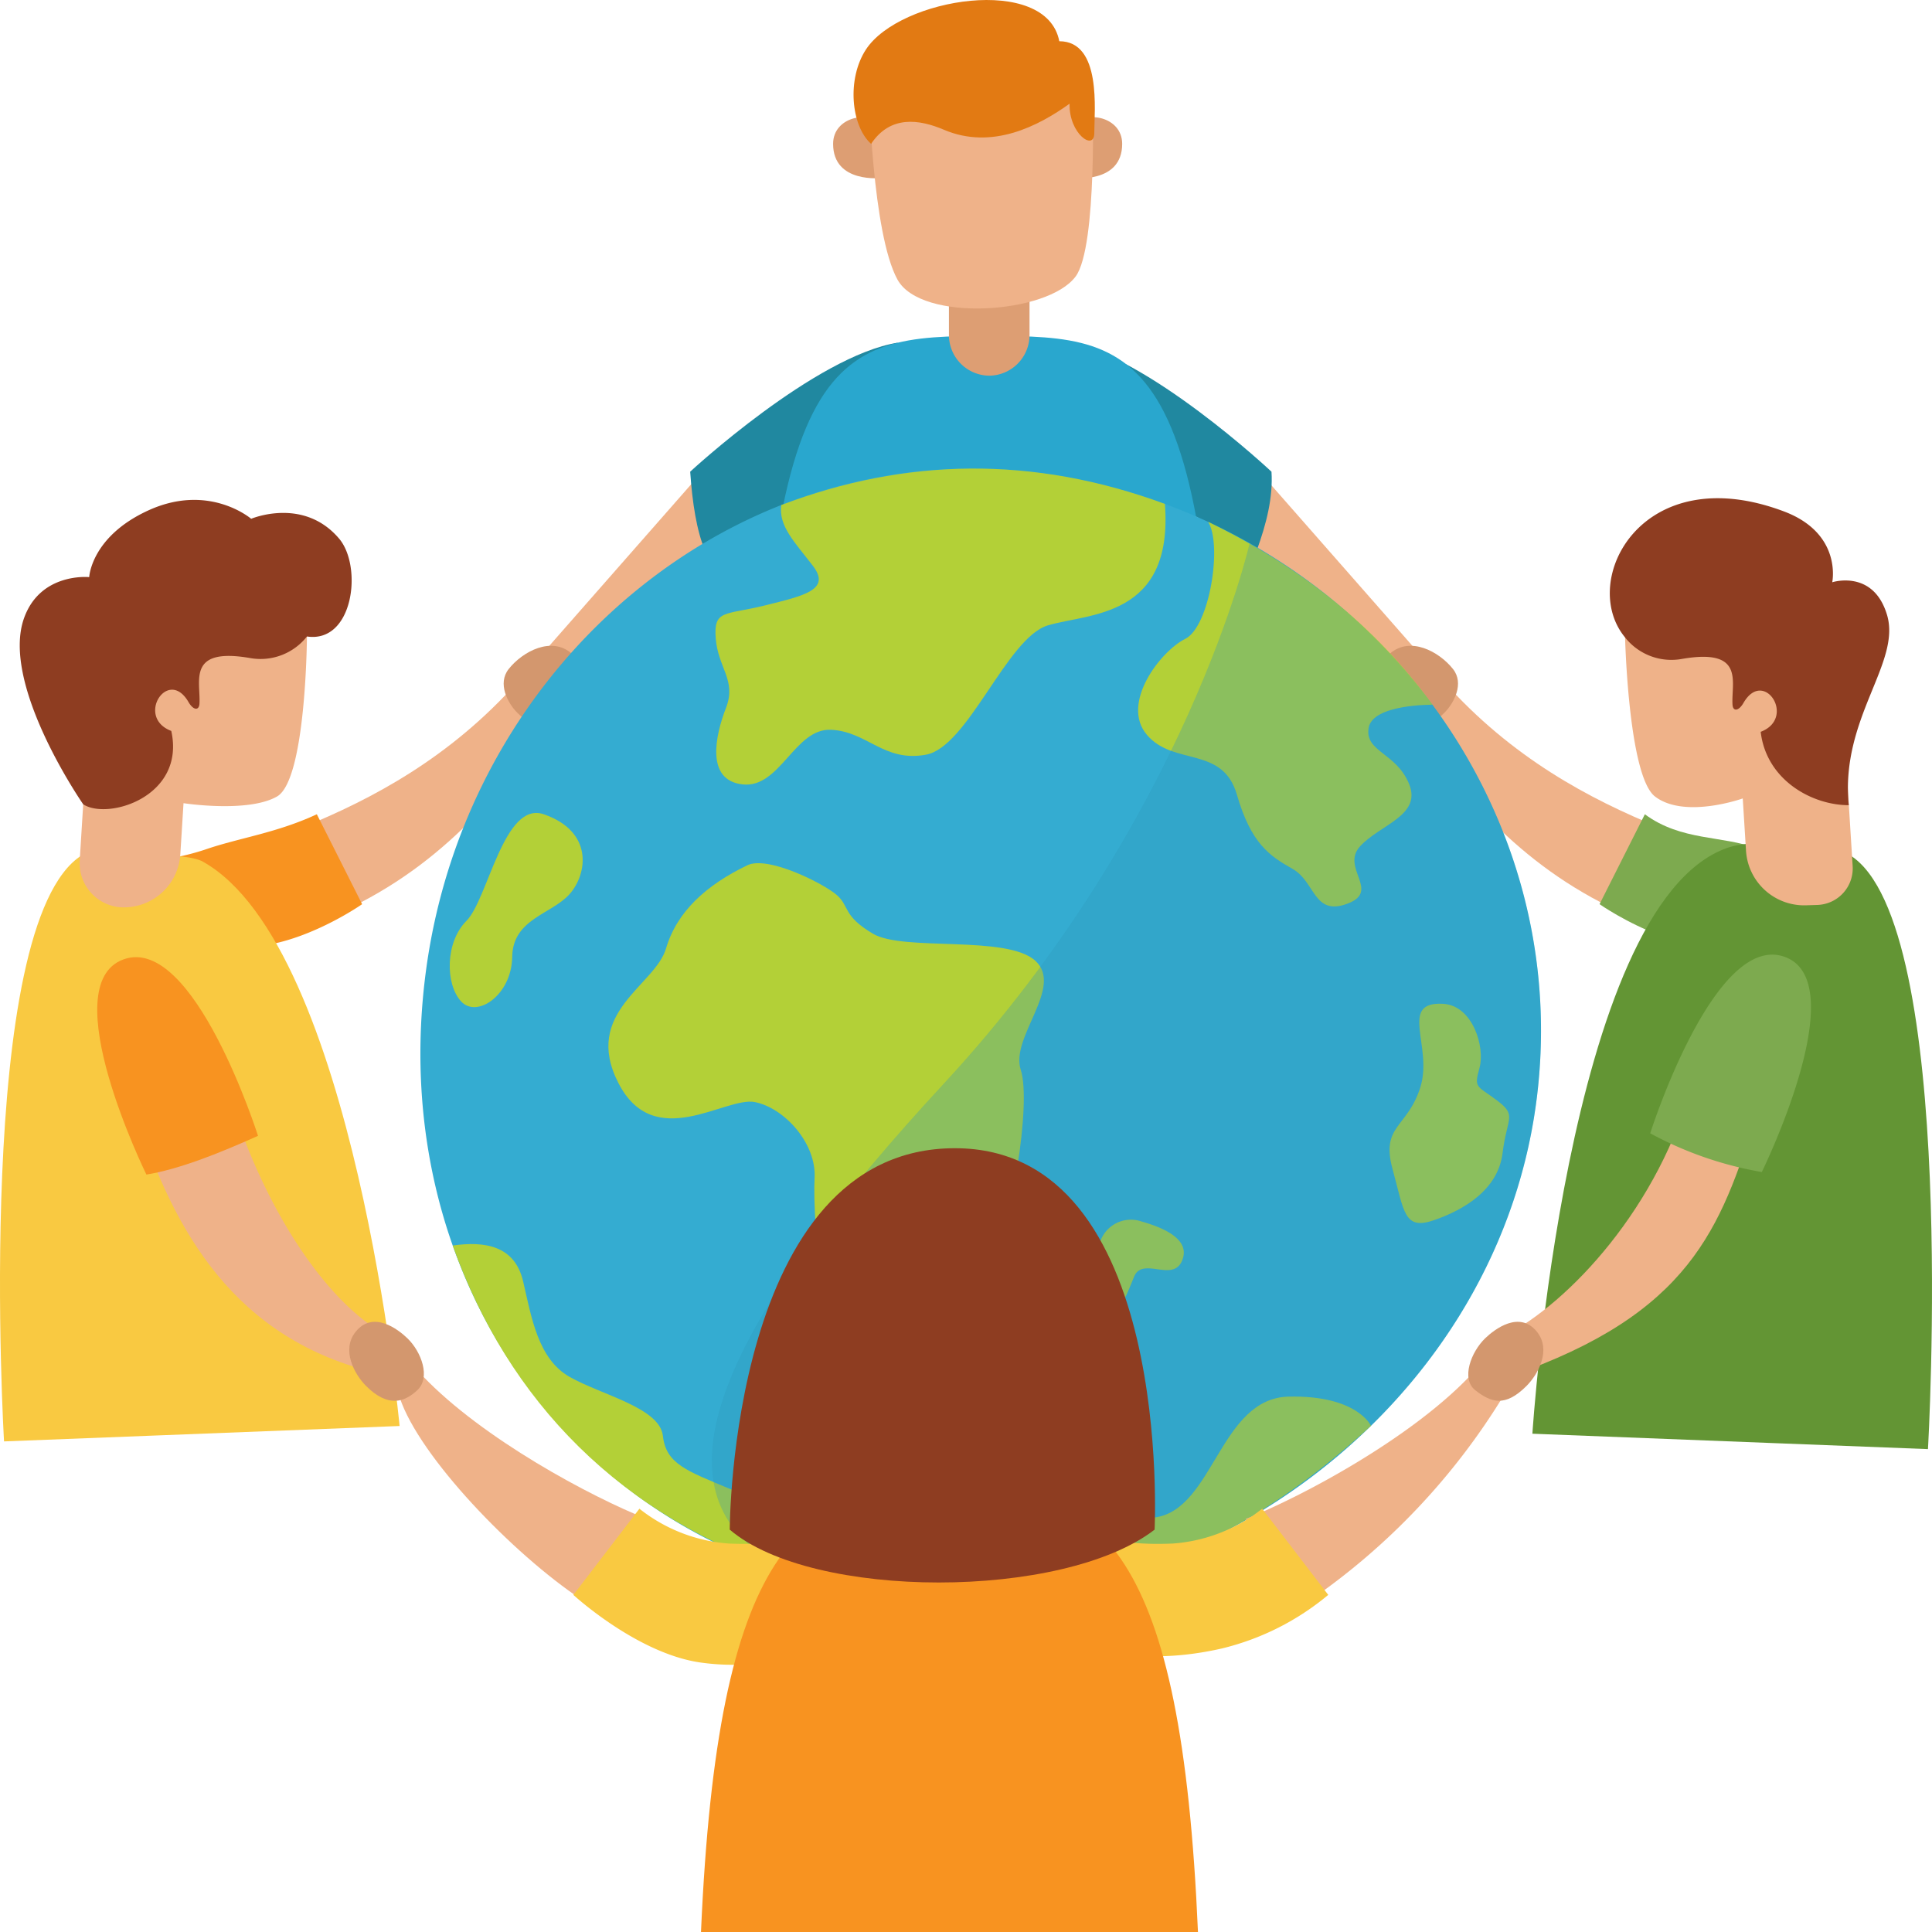 <svg xmlns="http://www.w3.org/2000/svg" xmlns:xlink="http://www.w3.org/1999/xlink" width="300" height="300" viewBox="0 0 300 300">
  <defs>
    <clipPath id="clip-path">
      <rect id="Rectángulo_25" data-name="Rectángulo 25" width="300" height="300" fill="none"/>
    </clipPath>
    <clipPath id="clip-path-3">
      <rect id="Rectángulo_23" data-name="Rectángulo 23" width="128.752" height="163.813" fill="none"/>
    </clipPath>
  </defs>
  <g id="Grupo_57" data-name="Grupo 57" transform="translate(-2584 -2037)">
    <rect id="Rectángulo_36" data-name="Rectángulo 36" width="300" height="300" transform="translate(2584 2037)" fill="none"/>
    <g id="Grupo_39" data-name="Grupo 39" transform="translate(2584 2037)">
      <g id="Grupo_38" data-name="Grupo 38" clip-path="url(#clip-path)">
        <g id="Grupo_37" data-name="Grupo 37">
          <g id="Grupo_36" data-name="Grupo 36" clip-path="url(#clip-path)">
            <path id="Trazado_75" data-name="Trazado 75" d="M157.176,118.836l-26.863,30.583,4.947,7.171c.106.153,31.839-21.542,31.839-21.542Z" transform="translate(-49.674 -43.838)" fill="#efb289"/>
            <path id="Trazado_76" data-name="Trazado 76" d="M79.188,188.161c10.965-4.668,23.028-11.544,33.372-24.084l5.209,6.658c-8.918,11.315-17.216,22.867-32.977,30.646Z" transform="translate(-30.186 -60.527)" fill="#efb289"/>
            <path id="Trazado_77" data-name="Trazado 77" d="M134.836,169.822c1.694-1.585,5.311-6.846,2.177-9.666s-7.673-.394-9.844,2.345c-1.778,2.243-.16,5.288,1.324,6.781,2.751,2.769,4.792,1.991,6.343.54" transform="translate(-48.179 -58.617)" fill="#d3976e"/>
            <path id="Trazado_78" data-name="Trazado 78" d="M46.4,218.349c9.491,7.672,26.184-4.044,26.184-4.044l-7.033-13.96c-6.233,2.888-11.821,3.619-17.055,5.384a36.168,36.168,0,0,1-4.169,1.152c-2.772,3.176-1.2,8.821,2.073,11.467" transform="translate(-16.352 -73.906)" fill="#f89320"/>
            <path id="Trazado_79" data-name="Trazado 79" d="M205.46,84.3c-12.844,2.045-32.268,20.041-32.268,20.041.336,4.875,1,9.146,2.306,12.267l12.9-6.865S192.29,92.8,205.46,84.3" transform="translate(-66.02 -31.099)" fill="#2088a0"/>
            <path id="Trazado_80" data-name="Trazado 80" d="M312.415,118.836l26.863,30.583-4.948,7.171c-.105.153-31.839-21.542-31.839-21.542Z" transform="translate(-115.307 -43.838)" fill="#efb289"/>
            <path id="Trazado_81" data-name="Trazado 81" d="M389.3,188.161c-10.965-4.668-23.029-11.544-33.372-24.084l-5.209,6.658c8.918,11.315,17.217,22.867,32.978,30.646Z" transform="translate(-133.691 -60.527)" fill="#efb289"/>
            <path id="Trazado_82" data-name="Trazado 82" d="M350.111,169.822c-1.694-1.585-5.311-6.846-2.177-9.666s7.673-.394,9.844,2.345c1.779,2.243.16,5.288-1.324,6.781-2.751,2.769-4.792,1.991-6.343.54" transform="translate(-132.159 -58.617)" fill="#d3976e"/>
            <path id="Trazado_83" data-name="Trazado 83" d="M427.568,218.349c-9.491,7.672-26.184-4.044-26.184-4.044l7.033-13.96c5.66,4.18,12.1,3.284,17.255,5.275,7.18,2.772,6.169,9.274,1.9,12.728" transform="translate(-153.005 -73.906)" fill="#7daa4f"/>
            <path id="Trazado_84" data-name="Trazado 84" d="M266.914,83.885c12.844,2.045,32.268,20.305,32.268,20.305.256,3.956-.778,8.079-2.306,12.267l-12.814-7.2s-3.978-16.882-17.148-25.376" transform="translate(-101.746 -30.945)" fill="#2088a0"/>
            <path id="Trazado_85" data-name="Trazado 85" d="M225.9,82.659c-24.671,0-36.135,1.051-36.135,92.276h72.09c0-91.225-11.283-92.276-35.955-92.276" transform="translate(-72.336 -30.492)" fill="#29a7ce"/>
            <path id="Trazado_86" data-name="Trazado 86" d="M278.731,213.906c-6.509,48.081-54.609,82.67-101.758,76.032-.314-.044-.627-.088-.931-.136l-.915-.145c-.6-.095-1.191-.2-1.765-.305-45.056-8.228-73.324-49.4-66.983-96.239,6.509-48.086,48.948-83.67,96.091-77.032a90.23,90.23,0,0,1,31.961,10.888c29.734,16.869,48.824,49.872,44.446,85.813-.045.371-.1.747-.147,1.123" transform="translate(-40.214 -42.527)" fill="#34acd1"/>
            <path id="Trazado_87" data-name="Trazado 87" d="M174.236,212.709c-6.309,3.035-10.923,7.145-12.621,12.918s-13,9.925-7.409,20.866,16.617,2.072,21.208,2.986,9.609,6.43,9.267,11.858,1.126,37.164,13.328,37.012,9.6-14.813,13.477-22.149,6.887-26.684,5.212-31.729,6.712-12.815,2.289-16.911-20.5-1.417-25.234-4.221-3.616-4.25-5.606-6-10.69-6.181-13.913-4.631" transform="translate(-58.195 -78.348)" fill="#b3d037"/>
            <path id="Trazado_88" data-name="Trazado 88" d="M269.548,373.023c.638-5.81,3.723-9.249,12.69-10.659s9.97-18.5,20.613-18.74,12.783,4.529,12.783,4.529c-12.716,11.712-27.323,20.979-46.086,24.87" transform="translate(-102.75 -126.758)" fill="#b3d037"/>
            <path id="Trazado_89" data-name="Trazado 89" d="M113.6,306.321c4.9-.7,9.626-.039,10.932,5.556s2.3,12.046,7.226,14.844,13.991,4.775,14.479,9.152,3.686,5.428,10.567,8.3,9.905,7.428,9.765,13.159c-27.041-8.814-44.315-26.876-52.97-51.012" transform="translate(-43.304 -112.915)" fill="#b3d037"/>
            <path id="Trazado_90" data-name="Trazado 90" d="M189.75,120.953c-.436,3.281,2.08,5.739,4.919,9.445s-1.314,4.624-7.514,6.156-7.939.586-7.574,5.146,3.251,6.469,1.591,10.744-3.218,11.27,2.6,11.889,8.077-8.782,13.735-8.486,8.157,5.056,14.7,3.874,12.578-18.168,18.928-20.079,19.539-1.119,18.19-18.862c-20.5-7.569-40.333-7.13-59.583.174" transform="translate(-68.438 -42.529)" fill="#b3d037"/>
            <path id="Trazado_91" data-name="Trazado 91" d="M279.442,300.393c4,1.129,7.712,3.023,6.231,6.221s-6.114-.794-7.393,2.366-2.513,6.468-4.89,6.124c-3.988-.576-6.821-4.767-4.474-7.109s3.262-.875,3.9-3.659a5.04,5.04,0,0,1,6.625-3.943" transform="translate(-102.184 -110.722)" fill="#b3d037"/>
            <path id="Trazado_92" data-name="Trazado 92" d="M127.45,200.223c7.749,2.679,6.805,9.241,4.021,12.389s-8.837,3.833-8.92,9.766-5.488,9.581-7.941,6.9-2.493-9.167.841-12.507,5.8-18.687,12-16.546" transform="translate(-43.018 -73.786)" fill="#b3d037"/>
            <path id="Trazado_93" data-name="Trazado 93" d="M296.462,128.4c2.245,3.565.226,16.306-3.564,18.177s-10.1,10-5.945,14.893,11.762,1.656,13.971,9.282,5.095,9.534,8.655,11.539,3.227,7.368,8.5,5.405-1.113-5.568,2-8.937,9.584-4.762,7.593-9.652-6.89-4.976-6.288-8.7,9.914-3.606,9.914-3.606c-8.8-12.152-20.553-21.481-34.835-28.4" transform="translate(-108.865 -47.368)" fill="#b3d037"/>
            <path id="Trazado_94" data-name="Trazado 94" d="M356.992,246.97c-6.977-.377-1.548,6.6-3.519,12.931s-6.175,5.944-4.337,12.681,1.779,9.6,6.451,7.989,9.942-4.746,10.642-10.392,2.294-5.822-.855-8.2-3.615-1.845-2.721-5.059-1.045-9.7-5.661-9.948" transform="translate(-132.915 -91.101)" fill="#b3d037"/>
            <g id="Grupo_35" data-name="Grupo 35" transform="translate(110.536 84.414)" opacity="0.3">
              <g id="Grupo_34" data-name="Grupo 34">
                <g id="Grupo_33" data-name="Grupo 33" clip-path="url(#clip-path-3)">
                  <path id="Trazado_95" data-name="Trazado 95" d="M306.609,220.721C300.1,268.8,252,303.391,204.851,296.753c-.314-.044-.627-.088-.931-.136l-.915-.145c-.6-.095-1.191-.2-1.765-.305-42.034-7.865-18.346-44.241,13.442-78.6,37.652-40.7,47.433-83.8,47.433-83.8l.194.027c29.734,16.869,48.824,49.872,44.446,85.813-.045.371-.1.747-.147,1.123" transform="translate(-178.627 -133.756)" fill="#2a96b7"/>
                </g>
              </g>
            </g>
            <path id="Trazado_96" data-name="Trazado 96" d="M31.532,211.42c23.5,13.22,30.518,87.615,30.518,87.615L.627,301.427s-4.786-80.391,12.074-91.01c6.926.124,16.077-.546,18.83,1" transform="translate(0 -77.607)" fill="#f9c941"/>
            <path id="Trazado_97" data-name="Trazado 97" d="M33.316,268.545c5.611,18.1,14.53,35.478,36.159,41.383l3.513-5.308c-9.953-5.065-20.641-21.565-25.794-41.2Z" transform="translate(-12.7 -97.174)" fill="#efb289"/>
            <path id="Trazado_98" data-name="Trazado 98" d="M28.487,235.846c-10.937,3.943,3.546,33.415,3.546,33.415,4.913-.791,10.933-3.138,17.331-6.013,0,0-9.94-31.346-20.877-27.4" transform="translate(-9.302 -86.876)" fill="#f89320"/>
            <path id="Trazado_99" data-name="Trazado 99" d="M20.824,178.081,20,191.315a6.869,6.869,0,0,0,6.225,7.329,8.787,8.787,0,0,0,9.4-8.307l.49-7.848s9.984,1.546,14.514-1.034,4.652-24.849,4.652-24.849L22.1,157.611Z" transform="translate(-7.618 -57.771)" fill="#efb289"/>
            <path id="Trazado_100" data-name="Trazado 100" d="M49.555,144.208c7.238,1.068,8.658-10.874,4.989-15.2-5.541-6.529-13.652-3.076-13.652-3.076S34.356,120.3,24.9,124.641c-8.875,4.071-9.158,10.347-9.158,10.347s-7.565-.778-10.118,6.367c-3.7,10.35,9.185,28.91,9.185,28.91,3.837,2.5,15.926-1.186,13.676-11.393-5.595-2.119-.5-9.98,2.675-4.483.735,1.274,1.633,1.378,1.7.257.217-3.476-2.009-8.826,7.931-7.079a9.17,9.17,0,0,0,8.759-3.359" transform="translate(-1.89 -45.374)" fill="#8e3d21"/>
            <path id="Trazado_101" data-name="Trazado 101" d="M414.639,208.266c-24.924,9.009-30.109,90.911-30.109,90.911l61.423,2.392s4.786-81.588-12.074-92.206c-7.087-.88-14.1-2.955-19.24-1.1" transform="translate(-146.58 -76.551)" fill="#639534"/>
            <path id="Trazado_102" data-name="Trazado 102" d="M442.236,178.081l.882,14.126a5.678,5.678,0,0,1-5.423,6.081l-1.9.061a9.047,9.047,0,0,1-9.239-8.569l-.5-8.028s-9.022,3.231-13.625-.3c-4.147-3.179-4.652-24.849-4.652-24.849l33.18,1.006Z" transform="translate(-155.442 -57.771)" fill="#efb289"/>
            <path id="Trazado_103" data-name="Trazado 103" d="M417.158,269.432c-5.611,18.1-9.783,31.5-36.159,41.383l-3.513-5.308c9.953-5.065,24.141-20.048,29.294-39.683Z" transform="translate(-143.895 -98.061)" fill="#efb289"/>
            <path id="Trazado_104" data-name="Trazado 104" d="M322.688,373.316A105.027,105.027,0,0,0,352.519,341.8l-5.151-3.2c-9.325,9.748-26.045,18.707-34.8,22.175Z" transform="translate(-119.149 -124.908)" fill="#efb289"/>
            <path id="Trazado_105" data-name="Trazado 105" d="M369.538,335.858c-2.275-1.78-.656-5.981,1.539-8.089,1.441-1.384,5.318-4.379,8.038-.979,2.228,2.785.208,6.558-1.646,8.408-3.315,3.31-5.493,2.567-7.931.659" transform="translate(-140.446 -119.974)" fill="#d3976e"/>
            <path id="Trazado_106" data-name="Trazado 106" d="M261.155,372.334c9.273,0,5.793,4.878,20.494,4.283a25.243,25.243,0,0,0,13.89-5.41L305.8,384.588a40.733,40.733,0,0,1-16.535,8.326c-17.564,3.981-26.249-3.151-26.249-3.151Z" transform="translate(-99.55 -136.936)" fill="#f9c941"/>
            <path id="Trazado_107" data-name="Trazado 107" d="M128.583,373.316c-10.729-7.126-25.211-22.211-28.26-31.353l3.58-3.363c9.325,9.748,26.045,18.707,34.8,22.175Z" transform="translate(-38.242 -124.908)" fill="#efb289"/>
            <path id="Trazado_108" data-name="Trazado 108" d="M188.514,372.334c-9.273,0-5.793,4.878-20.494,4.283a25.243,25.243,0,0,1-13.89-5.41l-10.255,13.382s9.9,9.123,19.782,10.507c14.27,2,23-5.332,23-5.332Z" transform="translate(-54.844 -136.936)" fill="#f9c941"/>
            <path id="Trazado_109" data-name="Trazado 109" d="M253.068,434.761H175.9c2.606-59.388,15.064-69.45,38.679-69.45s35.926,10.062,38.492,69.45" transform="translate(-67.051 -134.761)" fill="#f89320"/>
            <path id="Trazado_110" data-name="Trazado 110" d="M183.124,341.739c12.77,10.942,51.8,10.942,65.967,0,0,0,3.031-59.227-31.007-59.227-34.962,0-34.961,59.227-34.961,59.227" transform="translate(-69.806 -104.217)" fill="#8e3d21"/>
            <path id="Trazado_111" data-name="Trazado 111" d="M406.32,144.193c-7.265-8.758,2.557-27.865,24.654-19.567,9.132,3.43,7.52,11.008,7.52,11.008s6.358-2.056,8.5,5.042c2.264,7.487-7.286,16.057-5.934,29.574-5.711,0-12.8-3.9-13.676-11.393,5.595-2.119.5-9.98-2.675-4.483-.735,1.274-1.633,1.378-1.7.257-.217-3.475,2.009-8.826-7.931-7.078a9.17,9.17,0,0,1-8.759-3.359" transform="translate(-153.985 -45.221)" fill="#8e3d21"/>
            <path id="Trazado_112" data-name="Trazado 112" d="M244.376,83.675h0a6.32,6.32,0,0,1-6.257-6.381v-8.6h12.514v8.6a6.32,6.32,0,0,1-6.257,6.381" transform="translate(-90.769 -25.34)" fill="#dd9e73"/>
            <path id="Trazado_113" data-name="Trazado 113" d="M98.195,335.858c2.12-1.968.656-5.981-1.539-8.089-1.441-1.384-5.318-4.379-8.038-.979-2.228,2.785-.208,6.558,1.646,8.408,3.435,3.429,5.989,2.462,7.931.659" transform="translate(-33.407 -119.974)" fill="#d3976e"/>
            <path id="Trazado_114" data-name="Trazado 114" d="M434.97,235.222c10.937,3.943-3.546,33.415-3.546,33.415a56.2,56.2,0,0,1-17.33-6.013s9.939-31.345,20.876-27.4" transform="translate(-157.85 -86.645)" fill="#7daa4f"/>
            <path id="Trazado_115" data-name="Trazado 115" d="M269.744,30.063c1.336-2.294,7.159-1.376,7.159,2.913,0,6.237-7.611,5.294-7.611,5.294Z" transform="translate(-102.652 -10.639)" fill="#dd9e73"/>
            <path id="Trazado_116" data-name="Trazado 116" d="M216.214,30.063c-1.336-2.294-7.159-1.376-7.159,2.913,0,6.237,7.611,5.294,7.611,5.294Z" transform="translate(-79.69 -10.639)" fill="#dd9e73"/>
            <path id="Trazado_117" data-name="Trazado 117" d="M250.136,50.933c-4.313,5.883-23.984,7.173-27.663.509-3.953-7.16-4.455-29.718-4.455-29.718h33l1.733.924s.805,23.625-2.611,28.285" transform="translate(-83.107 -8.014)" fill="#efb289"/>
            <path id="Trazado_118" data-name="Trazado 118" d="M247.731,16.1c-.13,4.644,3.835,7.431,3.835,4.576,0-3.382,1.195-14.274-5.434-14.274-1.988-10.416-24.747-6.755-30.016,1.272-2.991,4.556-2.342,11.847.792,14.668,2.98-4.488,7.474-3.827,11.307-2.195,7.481,3.185,14.7-.593,19.516-4.047" transform="translate(-81.645 0)" fill="#e27a13"/>
          </g>
        </g>
      </g>
    </g>
  </g>
</svg>
